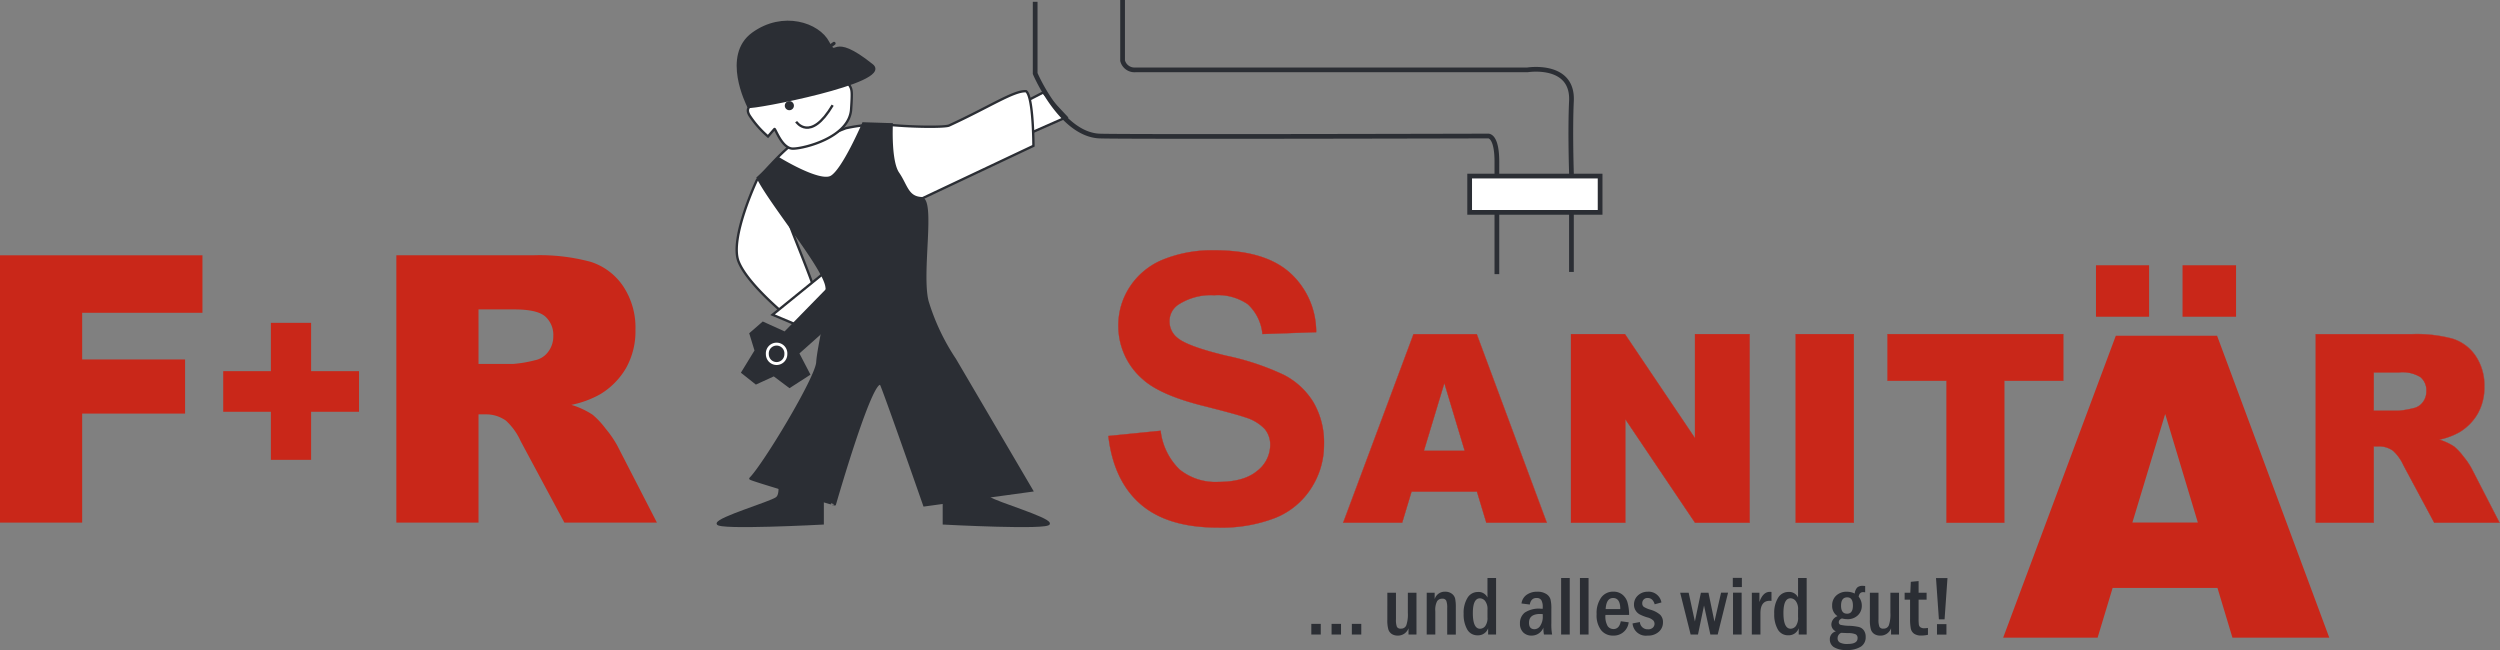 <svg xmlns="http://www.w3.org/2000/svg" xmlns:xlink="http://www.w3.org/1999/xlink" viewBox="4441 -13.257 403.87 105.007">
  <rect x="4441" y="-13.257" width="403.87" height="105.007" fill="#808080" stroke="none"/>
  <defs>
    <style>
      .cls-1, .cls-10, .cls-11, .cls-12, .cls-13, .cls-14, .cls-5, .cls-8, .cls-9 {
        fill: none;
      }

      .cls-2 {
        clip-path: url(#clip-path);
      }

      .cls-3 {
        fill: #2b2e34;
      }

      .cls-4, .cls-6 {
        fill: #c92719;
      }

      .cls-5, .cls-6 {
        stroke: #c92719;
        stroke-width: 0.05px;
      }

      .cls-10, .cls-11, .cls-12, .cls-13, .cls-14, .cls-5, .cls-6, .cls-8, .cls-9 {
        stroke-miterlimit: 3.864;
      }

      .cls-7 {
        fill: #fff;
      }

      .cls-10, .cls-12, .cls-13, .cls-14, .cls-8, .cls-9 {
        stroke: #2b2e34;
      }

      .cls-8 {
        stroke-width: 0.385px;
      }

      .cls-9 {
        stroke-width: 0.349px;
      }

      .cls-10, .cls-11 {
        stroke-width: 0.474px;
      }

      .cls-11 {
        stroke: #fff;
      }

      .cls-12, .cls-13 {
        stroke-linecap: round;
      }

      .cls-12 {
        stroke-width: 0.444px;
      }

      .cls-13 {
        stroke-width: 0.528px;
      }

      .cls-14 {
        stroke-width: 0.763px;
      }
    </style>
    <clipPath id="clip-path">
      <path id="Pfad_3531" data-name="Pfad 3531" class="cls-1" d="M0,42.955H403.87V-62.052H0Z" transform="translate(0 62.052)"/>
    </clipPath>
  </defs>
  <g id="Gruppe_3663" data-name="Gruppe 3663" transform="translate(4441 -13.257)">
    <g id="Gruppe_3622" data-name="Gruppe 3622" class="cls-2" transform="translate(0 0)">
      <path id="Pfad_3528" data-name="Pfad 3528" class="cls-3" d="M125.183,2.268h1.526V.542h-1.526Zm3.273,0h1.526V.542h-1.526Zm3.273,0h1.526V.542h-1.526Zm5.735-2.437a5.426,5.426,0,0,0,.168,1.626,1.4,1.4,0,0,0,.552.723,1.738,1.738,0,0,0,.985.256,1.8,1.8,0,0,0,1.716-1.185V2.268h1.286v-6.76h-1.393V-1.24a5.461,5.461,0,0,1-.249,2.009.885.885,0,0,1-.873.542.652.652,0,0,1-.651-.3,3.2,3.2,0,0,1-.147-1.2v-4.3h-1.393Zm6.359,2.437h1.391V-1.516a3,3,0,0,1,.293-1.608.947.947,0,0,1,.816-.4.656.656,0,0,1,.658.316,3.116,3.116,0,0,1,.154,1.2v4.28h1.393V-2.09a6.864,6.864,0,0,0-.11-1.449,1.409,1.409,0,0,0-.53-.787,1.744,1.744,0,0,0-1.1-.328,1.689,1.689,0,0,0-1.677,1.2V-4.493h-1.284Zm9.818-5.977a1.575,1.575,0,0,0-1.542-.9,1.936,1.936,0,0,0-1.677.931,4.592,4.592,0,0,0-.63,2.6,4.856,4.856,0,0,0,.57,2.51,1.863,1.863,0,0,0,1.711.958,1.7,1.7,0,0,0,1.674-1.144V2.268h1.284V-6.868h-1.391Zm0,3.154a2.241,2.241,0,0,1-.369,1.464,1.084,1.084,0,0,1-.822.421q-1.173,0-1.171-2.54,0-2.378,1.157-2.379a1.126,1.126,0,0,1,.812.418,2.132,2.132,0,0,1,.393,1.46Zm7.933-3.082a.829.829,0,0,1,.778.369,2.2,2.2,0,0,1,.217,1.091V-1.9c-.134-.005-.232-.007-.294-.007a4.116,4.116,0,0,0-2.628.641,2.173,2.173,0,0,0-.758,1.748,1.945,1.945,0,0,0,.518,1.428,1.84,1.84,0,0,0,1.372.526,2.029,2.029,0,0,0,1.9-1.293,5.223,5.223,0,0,0,.088,1.125h1.318A9.113,9.113,0,0,1,163.962.4V-1.9a6.1,6.1,0,0,0-.14-1.52,1.571,1.571,0,0,0-.685-.866,2.572,2.572,0,0,0-1.454-.366,2.858,2.858,0,0,0-1.714.5,2.014,2.014,0,0,0-.833,1.4l1.345.168q.18-1.056,1.093-1.058m1,2.939a2.63,2.63,0,0,1-.4,1.545,1.127,1.127,0,0,1-.924.564q-.9,0-.9-1.039,0-1.424,1.814-1.425c.095,0,.23.008.408.027Zm2.965,2.965h1.393V-6.868h-1.393Zm3.039,0h1.393V-6.868h-1.393Zm7.683-5.2a2.523,2.523,0,0,0-.829-1.249,2.245,2.245,0,0,0-1.454-.476,2.358,2.358,0,0,0-1.966.951,4.3,4.3,0,0,0-.738,2.691A3.929,3.929,0,0,0,172,1.559a2.412,2.412,0,0,0,1.953.877,2.413,2.413,0,0,0,2.5-2.149L175.178.119Q174.932,1.378,174,1.378a1.149,1.149,0,0,1-.931-.457A3.108,3.108,0,0,1,172.7-.905h3.821a7.375,7.375,0,0,0-.261-2.024m-3.527,1.08q.107-1.787,1.2-1.787,1.163,0,1.164,1.787Zm6.833-2.8a2.252,2.252,0,0,0-1.626.606,1.964,1.964,0,0,0-.63,1.469,1.749,1.749,0,0,0,.261.948,1.786,1.786,0,0,0,.667.64,7.2,7.2,0,0,0,1.2.474,2.181,2.181,0,0,1,1.01.52.862.862,0,0,1,.181.506.866.866,0,0,1-.266.635,1.084,1.084,0,0,1-.806.269A1.238,1.238,0,0,1,178.265.246l-1.186.222a2.154,2.154,0,0,0,2.437,1.968,2.558,2.558,0,0,0,1.807-.619A1.986,1.986,0,0,0,181.993.3a1.637,1.637,0,0,0-.469-1.242,4.167,4.167,0,0,0-1.533-.8,4.332,4.332,0,0,1-1.105-.469.7.7,0,0,1-.24-.589.818.818,0,0,1,.237-.6.841.841,0,0,1,.626-.242q.843,0,1.144,1.019l1.091-.294a2.107,2.107,0,0,0-2.181-1.741m6.9,6.921h1.186l.976-4.686,1.024,4.686h1.186l1.675-6.76h-1.132L190.309.18l-.965-4.672h-1.225l-.97,4.645-1.005-4.645H184.77Zm8.277-9.15h-1.465V-5.4h1.465Zm-1.432,9.15H194.7v-6.76h-1.393Zm3.038,0h1.393v-3.44q0-2.008,1.5-2.009a2.578,2.578,0,0,1,.283.02V-4.613a1.918,1.918,0,0,0-.256-.02q-1.127,0-1.692,1.653V-4.493h-1.225Zm7.47-5.977a1.572,1.572,0,0,0-1.54-.9,1.938,1.938,0,0,0-1.679.931,4.592,4.592,0,0,0-.63,2.6,4.856,4.856,0,0,0,.57,2.51,1.866,1.866,0,0,0,1.711.958,1.7,1.7,0,0,0,1.674-1.144V2.268h1.286V-6.868h-1.393Zm0,3.154a2.242,2.242,0,0,1-.369,1.464,1.084,1.084,0,0,1-.822.421q-1.17,0-1.171-2.54,0-2.378,1.157-2.379a1.126,1.126,0,0,1,.812.418,2.123,2.123,0,0,1,.393,1.46ZM214.239-5.6a1.243,1.243,0,0,0-.866.271,1.632,1.632,0,0,0-.4.973,2.851,2.851,0,0,0-1.279-.294,2.416,2.416,0,0,0-1.706.613,2.081,2.081,0,0,0-.663,1.6,1.938,1.938,0,0,0,.87,1.735,1.481,1.481,0,0,0-1,1.359,1.233,1.233,0,0,0,.736,1.1,1.28,1.28,0,0,0-.983,1.3A1.444,1.444,0,0,0,209.6,4.3a3.624,3.624,0,0,0,2.071.465,4.083,4.083,0,0,0,2.269-.531,1.762,1.762,0,0,0,.8-1.564,1.773,1.773,0,0,0-.3-1.081,1.436,1.436,0,0,0-.814-.545A8,8,0,0,0,212.1.855a6.677,6.677,0,0,1-1.435-.161A.418.418,0,0,1,210.4.252q0-.393.508-.589a3.273,3.273,0,0,0,.858.12,2.325,2.325,0,0,0,1.713-.628,2.09,2.09,0,0,0,.636-1.547,2.272,2.272,0,0,0-.509-1.452q.114-.744.729-.743a1.723,1.723,0,0,1,.322.039V-5.571a3.2,3.2,0,0,0-.415-.032m-2.516,4.5q-.965,0-.965-1.3,0-1.338,1-1.339.916,0,.917,1.325T211.722-1.1m.208,3.132a3,3,0,0,1,1.2.2.655.655,0,0,1,.3.626q0,.929-1.606.931a2.5,2.5,0,0,1-1.244-.228.77.77,0,0,1-.376-.709.921.921,0,0,1,.582-.863q.383.02,1.139.046m3.493-2.2a5.425,5.425,0,0,0,.168,1.626,1.4,1.4,0,0,0,.55.723,1.748,1.748,0,0,0,.987.256,1.8,1.8,0,0,0,1.716-1.185V2.268h1.286v-6.76h-1.393V-1.24a5.46,5.46,0,0,1-.249,2.009.885.885,0,0,1-.873.542.651.651,0,0,1-.652-.3,3.2,3.2,0,0,1-.147-1.2v-4.3h-1.393Zm6.532-4.324h-.917v1.125h.878V-.289A8.106,8.106,0,0,0,222.03,1.3a1.348,1.348,0,0,0,.528.828,2.007,2.007,0,0,0,1.2.3,4.942,4.942,0,0,0,1.044-.122V1.2a3.985,3.985,0,0,1-.562.047,1.078,1.078,0,0,1-.67-.164.662.662,0,0,1-.24-.421,8.375,8.375,0,0,1-.041-1.046v-2.98h1.293V-4.493h-1.293v-1.88l-1.257.12Zm4.618,4.3h.917l.469-6.672H226.1Zm-.308,2.464h1.526V.588h-1.526Z" transform="translate(86.657 100.243)"/>
      <g id="Gruppe_3620" data-name="Gruppe 3620" transform="translate(179.056 40.444)">
        <path id="Pfad_3529" data-name="Pfad 3529" class="cls-4" d="M0,12.269l8.438-.844a10.383,10.383,0,0,0,3.073,6.266,9.239,9.239,0,0,0,6.249,2q4.165,0,6.278-1.782a5.323,5.323,0,0,0,2.114-4.166,3.961,3.961,0,0,0-.888-2.608,7.1,7.1,0,0,0-3.1-1.87q-1.513-.531-6.9-1.89Q8.339,5.633,5.544,3.091A11.35,11.35,0,0,1,1.616-5.631a11.251,11.251,0,0,1,1.85-6.194A11.621,11.621,0,0,1,8.8-16.216a21.086,21.086,0,0,1,8.4-1.508q8.039,0,12.1,3.6a12.822,12.822,0,0,1,4.266,9.614l-8.676.3A7.5,7.5,0,0,0,22.53-9.017a8.526,8.526,0,0,0-5.437-1.464,9.671,9.671,0,0,0-5.857,1.567A3.182,3.182,0,0,0,9.874-6.22a3.346,3.346,0,0,0,1.283,2.633Q12.789-2.2,19.085-.69A41.661,41.661,0,0,1,28.4,2.424a12.058,12.058,0,0,1,4.721,4.393A12.957,12.957,0,0,1,34.828,13.7a12.819,12.819,0,0,1-2.044,6.958A12.281,12.281,0,0,1,27,25.477a24.043,24.043,0,0,1-9.321,1.577q-8.123,0-12.477-3.777T0,12.269" transform="translate(0 17.724)"/>
      </g>
      <g id="Gruppe_3621" data-name="Gruppe 3621" transform="translate(179.056 40.444)">
        <path id="Pfad_3530" data-name="Pfad 3530" class="cls-5" d="M0,12.269l8.438-.844a10.383,10.383,0,0,0,3.073,6.266,9.239,9.239,0,0,0,6.249,2q4.165,0,6.278-1.782a5.323,5.323,0,0,0,2.114-4.166,3.961,3.961,0,0,0-.888-2.608,7.1,7.1,0,0,0-3.1-1.87q-1.513-.531-6.9-1.89Q8.339,5.633,5.544,3.091A11.35,11.35,0,0,1,1.616-5.631a11.251,11.251,0,0,1,1.85-6.194A11.621,11.621,0,0,1,8.8-16.216a21.086,21.086,0,0,1,8.4-1.508q8.039,0,12.1,3.6a12.822,12.822,0,0,1,4.266,9.614l-8.676.3A7.5,7.5,0,0,0,22.53-9.017a8.526,8.526,0,0,0-5.437-1.464,9.671,9.671,0,0,0-5.857,1.567A3.182,3.182,0,0,0,9.874-6.22a3.346,3.346,0,0,0,1.283,2.633Q12.789-2.2,19.085-.69A41.661,41.661,0,0,1,28.4,2.424a12.058,12.058,0,0,1,4.721,4.393A12.957,12.957,0,0,1,34.828,13.7a12.819,12.819,0,0,1-2.044,6.958A12.281,12.281,0,0,1,27,25.477a24.043,24.043,0,0,1-9.321,1.577q-8.123,0-12.477-3.777T0,12.269Z" transform="translate(0 17.724)"/>
      </g>
    </g>
    <g id="Gruppe_3623" data-name="Gruppe 3623" transform="translate(217.002 53.994)">
      <path id="Pfad_3532" data-name="Pfad 3532" class="cls-4" d="M8.834,10.4H-1.73l-1.515,5.016h-9.517L-1.41-15.019H8.8L20.1,15.413H10.346ZM6.856,3.809,3.566-7.131.261,3.809Z" transform="translate(12.762 15.019)"/>
    </g>
    <g id="Gruppe_3624" data-name="Gruppe 3624" transform="translate(216.982 53.979)">
      <path id="Pfad_3533" data-name="Pfad 3533" class="cls-5" d="M8.845,10.406H-1.733l-1.516,5.021h-9.529l11.367-30.46H8.808l11.321,30.46H10.358ZM6.866,3.813,3.571-7.137.262,3.813Z" transform="translate(12.778 15.033)"/>
    </g>
    <g id="Gruppe_3625" data-name="Gruppe 3625" transform="translate(253.793 53.98)">
      <path id="Pfad_3534" data-name="Pfad 3534" class="cls-4" d="M0,0H8.712L20.034,16.816V0h8.815V30.459H20.034L8.773,13.734V30.459H0Z"/>
    </g>
    <g id="Gruppe_3626" data-name="Gruppe 3626" transform="translate(253.793 53.98)">
      <path id="Pfad_3535" data-name="Pfad 3535" class="cls-5" d="M0,0H8.712L20.034,16.816V0h8.815V30.459H20.034L8.773,13.734V30.459H0Z"/>
    </g>
    <path id="Pfad_3536" data-name="Pfad 3536" class="cls-6" d="M171.427-30.154h9.382V.3h-9.382Z" transform="translate(118.668 84.133)"/>
    <g id="Gruppe_3627" data-name="Gruppe 3627" transform="translate(304.928 53.98)">
      <path id="Pfad_3537" data-name="Pfad 3537" class="cls-4" d="M0,0H28.386V7.53H18.853V30.459H9.532V7.53H0Z"/>
    </g>
    <g id="Gruppe_3628" data-name="Gruppe 3628" transform="translate(304.928 53.98)">
      <path id="Pfad_3538" data-name="Pfad 3538" class="cls-5" d="M0,0H28.386V7.53H18.853V30.459H9.532V7.53H0Z"/>
    </g>
    <g id="Gruppe_3631" data-name="Gruppe 3631" class="cls-2" transform="translate(0 0)">
      <g id="Gruppe_3629" data-name="Gruppe 3629" transform="translate(374.113 53.993)">
        <path id="Pfad_3539" data-name="Pfad 3539" class="cls-4" d="M0,12.449V-17.983H15.535a22.336,22.336,0,0,1,6.6.75,7.023,7.023,0,0,1,3.682,2.775,8.48,8.48,0,0,1,1.4,4.938,8.533,8.533,0,0,1-1.073,4.376A8.406,8.406,0,0,1,23.2-2.161a11.242,11.242,0,0,1-3.28,1.207A9.236,9.236,0,0,1,22.346.168a9.439,9.439,0,0,1,1.489,1.6,11.912,11.912,0,0,1,1.3,1.89l4.527,8.793H19.129l-4.979-9.28A7.071,7.071,0,0,0,12.462.826a3.9,3.9,0,0,0-2.285-.7H9.355V12.449ZM9.355-5.614h3.936a13.947,13.947,0,0,0,2.474-.416,2.474,2.474,0,0,0,1.515-.958,2.849,2.849,0,0,0,.587-1.77,2.823,2.823,0,0,0-.927-2.271,5.572,5.572,0,0,0-3.483-.79h-4.1Z" transform="translate(0 17.983)"/>
      </g>
      <g id="Gruppe_3630" data-name="Gruppe 3630" transform="translate(374.099 53.98)">
        <path id="Pfad_3540" data-name="Pfad 3540" class="cls-5" d="M0,12.46V-18H15.553a22.409,22.409,0,0,1,6.613.748,7.047,7.047,0,0,1,3.686,2.779,8.485,8.485,0,0,1,1.4,4.943,8.542,8.542,0,0,1-1.073,4.38,8.458,8.458,0,0,1-2.951,2.988A11.329,11.329,0,0,1,19.945-.955,9.241,9.241,0,0,1,22.373.167a9.459,9.459,0,0,1,1.491,1.6,12.025,12.025,0,0,1,1.3,1.892l4.532,8.8H19.153L14.167,3.171A7.087,7.087,0,0,0,12.477.827a3.906,3.906,0,0,0-2.286-.7H9.367V12.46ZM9.367-5.62h3.941a13.958,13.958,0,0,0,2.476-.416A2.468,2.468,0,0,0,17.3-7a2.841,2.841,0,0,0,.589-1.772,2.819,2.819,0,0,0-.929-2.271,5.573,5.573,0,0,0-3.488-.792H9.367Z" transform="translate(0 17.999)"/>
      </g>
    </g>
    <g id="Gruppe_3632" data-name="Gruppe 3632" transform="translate(323.606 42.856)">
      <path id="Pfad_3542" data-name="Pfad 3542" class="cls-4" d="M14.162,21.32H-2.772L-5.2,29.36H-20.458l18.2-48.78H14.1L32.228,29.36H16.583Zm-3.17-10.56L5.718-6.776.419,10.761ZM-5.461-30.8H3.117v8.312H-5.461Zm13.981,0h8.646v8.312H8.52Z" transform="translate(20.458 30.799)"/>
    </g>
    <g id="Gruppe_3633" data-name="Gruppe 3633" transform="translate(0 41.243)">
      <path id="Pfad_3543" data-name="Pfad 3543" class="cls-4" d="M0,0V43.183H13.274V25.571H29.9V16.826H13.274V9.287H32.706V0Z"/>
    </g>
    <g id="Gruppe_3634" data-name="Gruppe 3634" transform="translate(36.059 52.154)">
      <path id="Pfad_3544" data-name="Pfad 3544" class="cls-4" d="M0,3.193H7.7V-4.613h6.5V3.193h7.74V9.754H14.2V17.52H7.7V9.754H0Z" transform="translate(0 4.613)"/>
    </g>
    <g id="Gruppe_3636" data-name="Gruppe 3636" class="cls-2" transform="translate(0 0)">
      <g id="Gruppe_3635" data-name="Gruppe 3635" transform="translate(64.03 41.242)">
        <path id="Pfad_3545" data-name="Pfad 3545" class="cls-4" d="M0,17.665V-25.518H22.043a31.666,31.666,0,0,1,9.372,1.063,9.985,9.985,0,0,1,5.227,3.938,12.038,12.038,0,0,1,1.985,7.008A12.131,12.131,0,0,1,37.106-7.3a11.95,11.95,0,0,1-4.185,4.234,15.908,15.908,0,0,1-4.652,1.711A13.086,13.086,0,0,1,31.707.238a13.412,13.412,0,0,1,2.114,2.268,17.008,17.008,0,0,1,1.851,2.682l6.422,12.477H27.145L20.078,4.5a10.021,10.021,0,0,0-2.395-3.322,5.522,5.522,0,0,0-3.242-1H13.274V17.665ZM13.274-7.968H18.86a19.75,19.75,0,0,0,3.51-.591,3.49,3.49,0,0,0,2.149-1.359,4.037,4.037,0,0,0,.834-2.511,4,4,0,0,0-1.317-3.22q-1.315-1.124-4.943-1.124h-5.82Z" transform="translate(0 25.518)"/>
      </g>
    </g>
    <g id="Gruppe_3637" data-name="Gruppe 3637" transform="translate(162.383 14.937)">
      <path id="Pfad_3547" data-name="Pfad 3547" class="cls-7" d="M0,1.291,6.148-1.865,9.9,2.124.608,6.215Z" transform="translate(0 1.865)"/>
    </g>
    <g id="Gruppe_3638" data-name="Gruppe 3638" transform="translate(162.383 14.937)">
      <path id="Pfad_3548" data-name="Pfad 3548" class="cls-8" d="M0,1.291,6.148-1.865,9.9,2.124.608,6.215Z" transform="translate(0 1.865)"/>
    </g>
    <g id="Gruppe_3645" data-name="Gruppe 3645" class="cls-2" transform="translate(0 0)">
      <g id="Gruppe_3639" data-name="Gruppe 3639" transform="translate(115.936 77.363)">
        <path id="Pfad_3549" data-name="Pfad 3549" class="cls-3" d="M0,2.949c-.149.914,16.98,0,16.98,0V-2.23s-6.852.3-7.15-1.525.745,1.829-.3,2.591S.149,2.036,0,2.949" transform="translate(0.001 4.261)"/>
      </g>
      <g id="Gruppe_3640" data-name="Gruppe 3640" transform="translate(115.936 77.363)">
        <path id="Pfad_3550" data-name="Pfad 3550" class="cls-9" d="M0,2.949c-.149.914,16.98,0,16.98,0V-2.23s-6.852.3-7.15-1.525.745,1.829-.3,2.591S.149,2.036,0,2.949Z" transform="translate(0.001 4.261)"/>
      </g>
      <g id="Gruppe_3641" data-name="Gruppe 3641" transform="translate(119.013 14.733)">
        <path id="Pfad_3551" data-name="Pfad 3551" class="cls-7" d="M12.227,7.1,30.274-1.426s0-7.925-1.183-8.822c-1.924-.149-5.918,2.542-12.426,5.532-.592.3-5.771.3-10.208-.149a25.776,25.776,0,0,0-6.51.6S-6.71-1.575-7.744-2.023-14.4,4.108-14.4,4.108s-4.439,9.419-2.96,13.157,7.989,8.972,7.989,8.972S-6.354,22.2-5.082,22.2c.443,0-4.733-12.26-3.846-10.615a14.283,14.283,0,0,0,2.515,3.139Z" transform="translate(17.662 10.253)"/>
      </g>
      <g id="Gruppe_3642" data-name="Gruppe 3642" transform="translate(119.013 14.733)">
        <path id="Pfad_3552" data-name="Pfad 3552" class="cls-8" d="M12.227,7.1,30.274-1.426s0-7.925-1.183-8.822c-1.924-.149-5.918,2.542-12.426,5.532-.592.3-5.771.3-10.208-.149a25.776,25.776,0,0,0-6.51.6S-6.71-1.575-7.744-2.023-14.4,4.108-14.4,4.108s-4.439,9.419-2.96,13.157,7.989,8.972,7.989,8.972S-6.354,22.2-5.082,22.2c.443,0-4.733-12.26-3.846-10.615a14.283,14.283,0,0,0,2.515,3.139Z" transform="translate(17.662 10.253)"/>
      </g>
      <g id="Gruppe_3643" data-name="Gruppe 3643" transform="translate(152.464 77.363)">
        <path id="Pfad_3553" data-name="Pfad 3553" class="cls-3" d="M6.946,2.949c.149.914-16.98,0-16.98,0V-2.23s6.852.3,7.15-1.525-.745,1.829.3,2.591S6.8,2.036,6.946,2.949" transform="translate(10.034 4.261)"/>
      </g>
      <g id="Gruppe_3644" data-name="Gruppe 3644" transform="translate(152.464 77.363)">
        <path id="Pfad_3554" data-name="Pfad 3554" class="cls-9" d="M6.946,2.949c.149.914-16.98,0-16.98,0V-2.23s6.852.3,7.15-1.525-.745,1.829.3,2.591S6.8,2.036,6.946,2.949Z" transform="translate(10.034 4.261)"/>
      </g>
    </g>
    <g id="Gruppe_3646" data-name="Gruppe 3646" transform="translate(124.809 43.912)">
      <path id="Pfad_3556" data-name="Pfad 3556" class="cls-7" d="M3.494,0-5.048,6.933l3.662,1.54L4.41,3.39Z" transform="translate(5.048)"/>
    </g>
    <g id="Gruppe_3647" data-name="Gruppe 3647" transform="translate(124.809 43.912)">
      <path id="Pfad_3557" data-name="Pfad 3557" class="cls-8" d="M3.494,0-5.048,6.933l3.662,1.54L4.41,3.39Z" transform="translate(5.048)"/>
    </g>
    <g id="Gruppe_3648" data-name="Gruppe 3648" transform="translate(120 42.946)">
      <path id="Pfad_3558" data-name="Pfad 3558" class="cls-3" d="M2.783,4.449-.758,2.841l-1.958,1.7.839,2.741-2.144,3.5,2.144,1.7,2.889-1.323,2.518,1.89L6.6,11.069l-1.77-3.4,6.9-6.148,1.679-7.943Z" transform="translate(4.021 6.427)"/>
    </g>
    <g id="Gruppe_3649" data-name="Gruppe 3649" transform="translate(120 42.946)">
      <path id="Pfad_3559" data-name="Pfad 3559" class="cls-10" d="M2.783,4.449-.758,2.841l-1.958,1.7.839,2.741-2.144,3.5,2.144,1.7,2.889-1.323,2.518,1.89L6.6,11.069l-1.77-3.4,6.9-6.148,1.679-7.943Z" transform="translate(4.021 6.427)"/>
    </g>
    <g id="Gruppe_3659" data-name="Gruppe 3659" class="cls-2" transform="translate(0 0)">
      <g id="Gruppe_3650" data-name="Gruppe 3650" transform="translate(123.963 55.707)">
        <path id="Pfad_3560" data-name="Pfad 3560" class="cls-11" d="M0,.617a1.5,1.5,0,1,1,2.99,0,1.5,1.5,0,0,1-1.5,1.511A1.5,1.5,0,0,1,0,.617Z" transform="translate(0 0.892)"/>
      </g>
      <g id="Gruppe_3651" data-name="Gruppe 3651" transform="translate(121.228 19.933)">
        <path id="Pfad_3561" data-name="Pfad 3561" class="cls-3" d="M0,23.47C2.222,21.234,10.67,7.228,10.817,4.693S12.745-4.4,12.3-7.527,3.26-20.938,1.187-25.111L4.595-28.24s6.519,4.022,8.446,2.98S18.228-33.9,18.228-33.9l4.593.149s-.3,5.962,1.037,7.9,1.482,3.874,3.706,4.022S27.415-9.763,28.6-5.143a35.4,35.4,0,0,0,4.447,9.389L45.471,25.407,28.092,27.792S22.377,11.4,21.191,8.419s-7.558,19.224-7.558,19.224S-.148,23.619,0,23.47" transform="translate(0.001 33.904)"/>
      </g>
      <g id="Gruppe_3652" data-name="Gruppe 3652" transform="translate(121.228 19.933)">
        <path id="Pfad_3562" data-name="Pfad 3562" class="cls-8" d="M0,23.47C2.222,21.234,10.67,7.228,10.817,4.693S12.745-4.4,12.3-7.527,3.26-20.938,1.187-25.111L4.595-28.24s6.519,4.022,8.446,2.98S18.228-33.9,18.228-33.9l4.593.149s-.3,5.962,1.037,7.9,1.482,3.874,3.706,4.022S27.415-9.763,28.6-5.143a35.4,35.4,0,0,0,4.447,9.389L45.471,25.407,28.092,27.792S22.377,11.4,21.191,8.419s-7.558,19.224-7.558,19.224S-.148,23.619,0,23.47Z" transform="translate(0.001 33.904)"/>
      </g>
      <g id="Gruppe_3653" data-name="Gruppe 3653" transform="translate(120.817 11.238)">
        <path id="Pfad_3563" data-name="Pfad 3563" class="cls-7" d="M.781,2.26S-2.2,2.26-.71,4.373A16.188,16.188,0,0,0,2.123,7.545s.9-1.056,1.044-1.207S4.36,9.509,6.15,9.509s9.1-1.812,9.4-6.344,0-2.718-1.193-5.738S.781,2.26.781,2.26" transform="translate(1.128 3.264)"/>
      </g>
      <g id="Gruppe_3654" data-name="Gruppe 3654" transform="translate(120.817 11.238)">
        <path id="Pfad_3564" data-name="Pfad 3564" class="cls-8" d="M.781,2.26S-2.2,2.26-.71,4.373A16.188,16.188,0,0,0,2.123,7.545s.9-1.056,1.044-1.207S4.36,9.509,6.15,9.509s9.1-1.812,9.4-6.344,0-2.718-1.193-5.738S.781,2.26.781,2.26Z" transform="translate(1.128 3.264)"/>
      </g>
      <g id="Gruppe_3655" data-name="Gruppe 3655" transform="translate(126.783 16.33)">
        <path id="Pfad_3565" data-name="Pfad 3565" class="cls-3" d="M0,.3A.736.736,0,1,1,1.472.3.736.736,0,1,1,0,.3" transform="translate(0 0.439)"/>
      </g>
      <g id="Gruppe_3656" data-name="Gruppe 3656" transform="translate(128.616 16.993)">
        <path id="Pfad_3566" data-name="Pfad 3566" class="cls-8" d="M0,1.089S2.269,4.534,5.9-1.573" transform="translate(0 1.573)"/>
      </g>
      <g id="Gruppe_3657" data-name="Gruppe 3657" transform="translate(119.226 3.563)">
        <path id="Pfad_3567" data-name="Pfad 3567" class="cls-3" d="M.7,5.584c-.2-.413-4.153-8.241.7-11.761S11.972-7.761,13.532-4.769s.271-1.784,7.107,3.7C23.933,1.567,1.206,5.918.7,5.584" transform="translate(1.009 8.067)"/>
      </g>
      <g id="Gruppe_3658" data-name="Gruppe 3658" transform="translate(119.226 3.563)">
        <path id="Pfad_3568" data-name="Pfad 3568" class="cls-12" d="M.7,5.584c-.2-.413-4.153-8.241.7-11.761S11.972-7.761,13.532-4.769s.271-1.784,7.107,3.7C23.933,1.567,1.206,5.918.7,5.584Z" transform="translate(1.009 8.067)"/>
      </g>
    </g>
    <g id="Gruppe_3660" data-name="Gruppe 3660" transform="translate(120.993 7.016)">
      <path id="Pfad_3570" data-name="Pfad 3570" class="cls-13" d="M0,4.14,13.738-5.981" transform="translate(0 5.981)"/>
    </g>
    <g id="Gruppe_3662" data-name="Gruppe 3662" class="cls-2" transform="translate(0 0)">
      <g id="Gruppe_3661" data-name="Gruppe 3661" transform="translate(167.229 0)">
        <path id="Pfad_3571" data-name="Pfad 3571" class="cls-14" d="M0,.121V11.7s4.144,9.8,10.36,10.1c3.252.156,62.75,0,62.75,0s1.479-.3,1.479,4.158V44.106M14.123-.175v9.8a1.983,1.983,0,0,0,2.071,1.486H79.535s7.4-1.19,7.1,5.046c-.225,4.747,0,11.582,0,11.582v16.02" transform="translate(0 0.175)"/>
      </g>
    </g>
    <path id="Pfad_3573" data-name="Pfad 3573" class="cls-7" d="M140.3-45.243h21.075v5.862H140.3Z" transform="translate(97.12 73.688)"/>
    <path id="Pfad_3574" data-name="Pfad 3574" class="cls-14" d="M140.3-45.243h21.075v5.862H140.3Z" transform="translate(97.12 73.688)"/>
  </g>
</svg>
